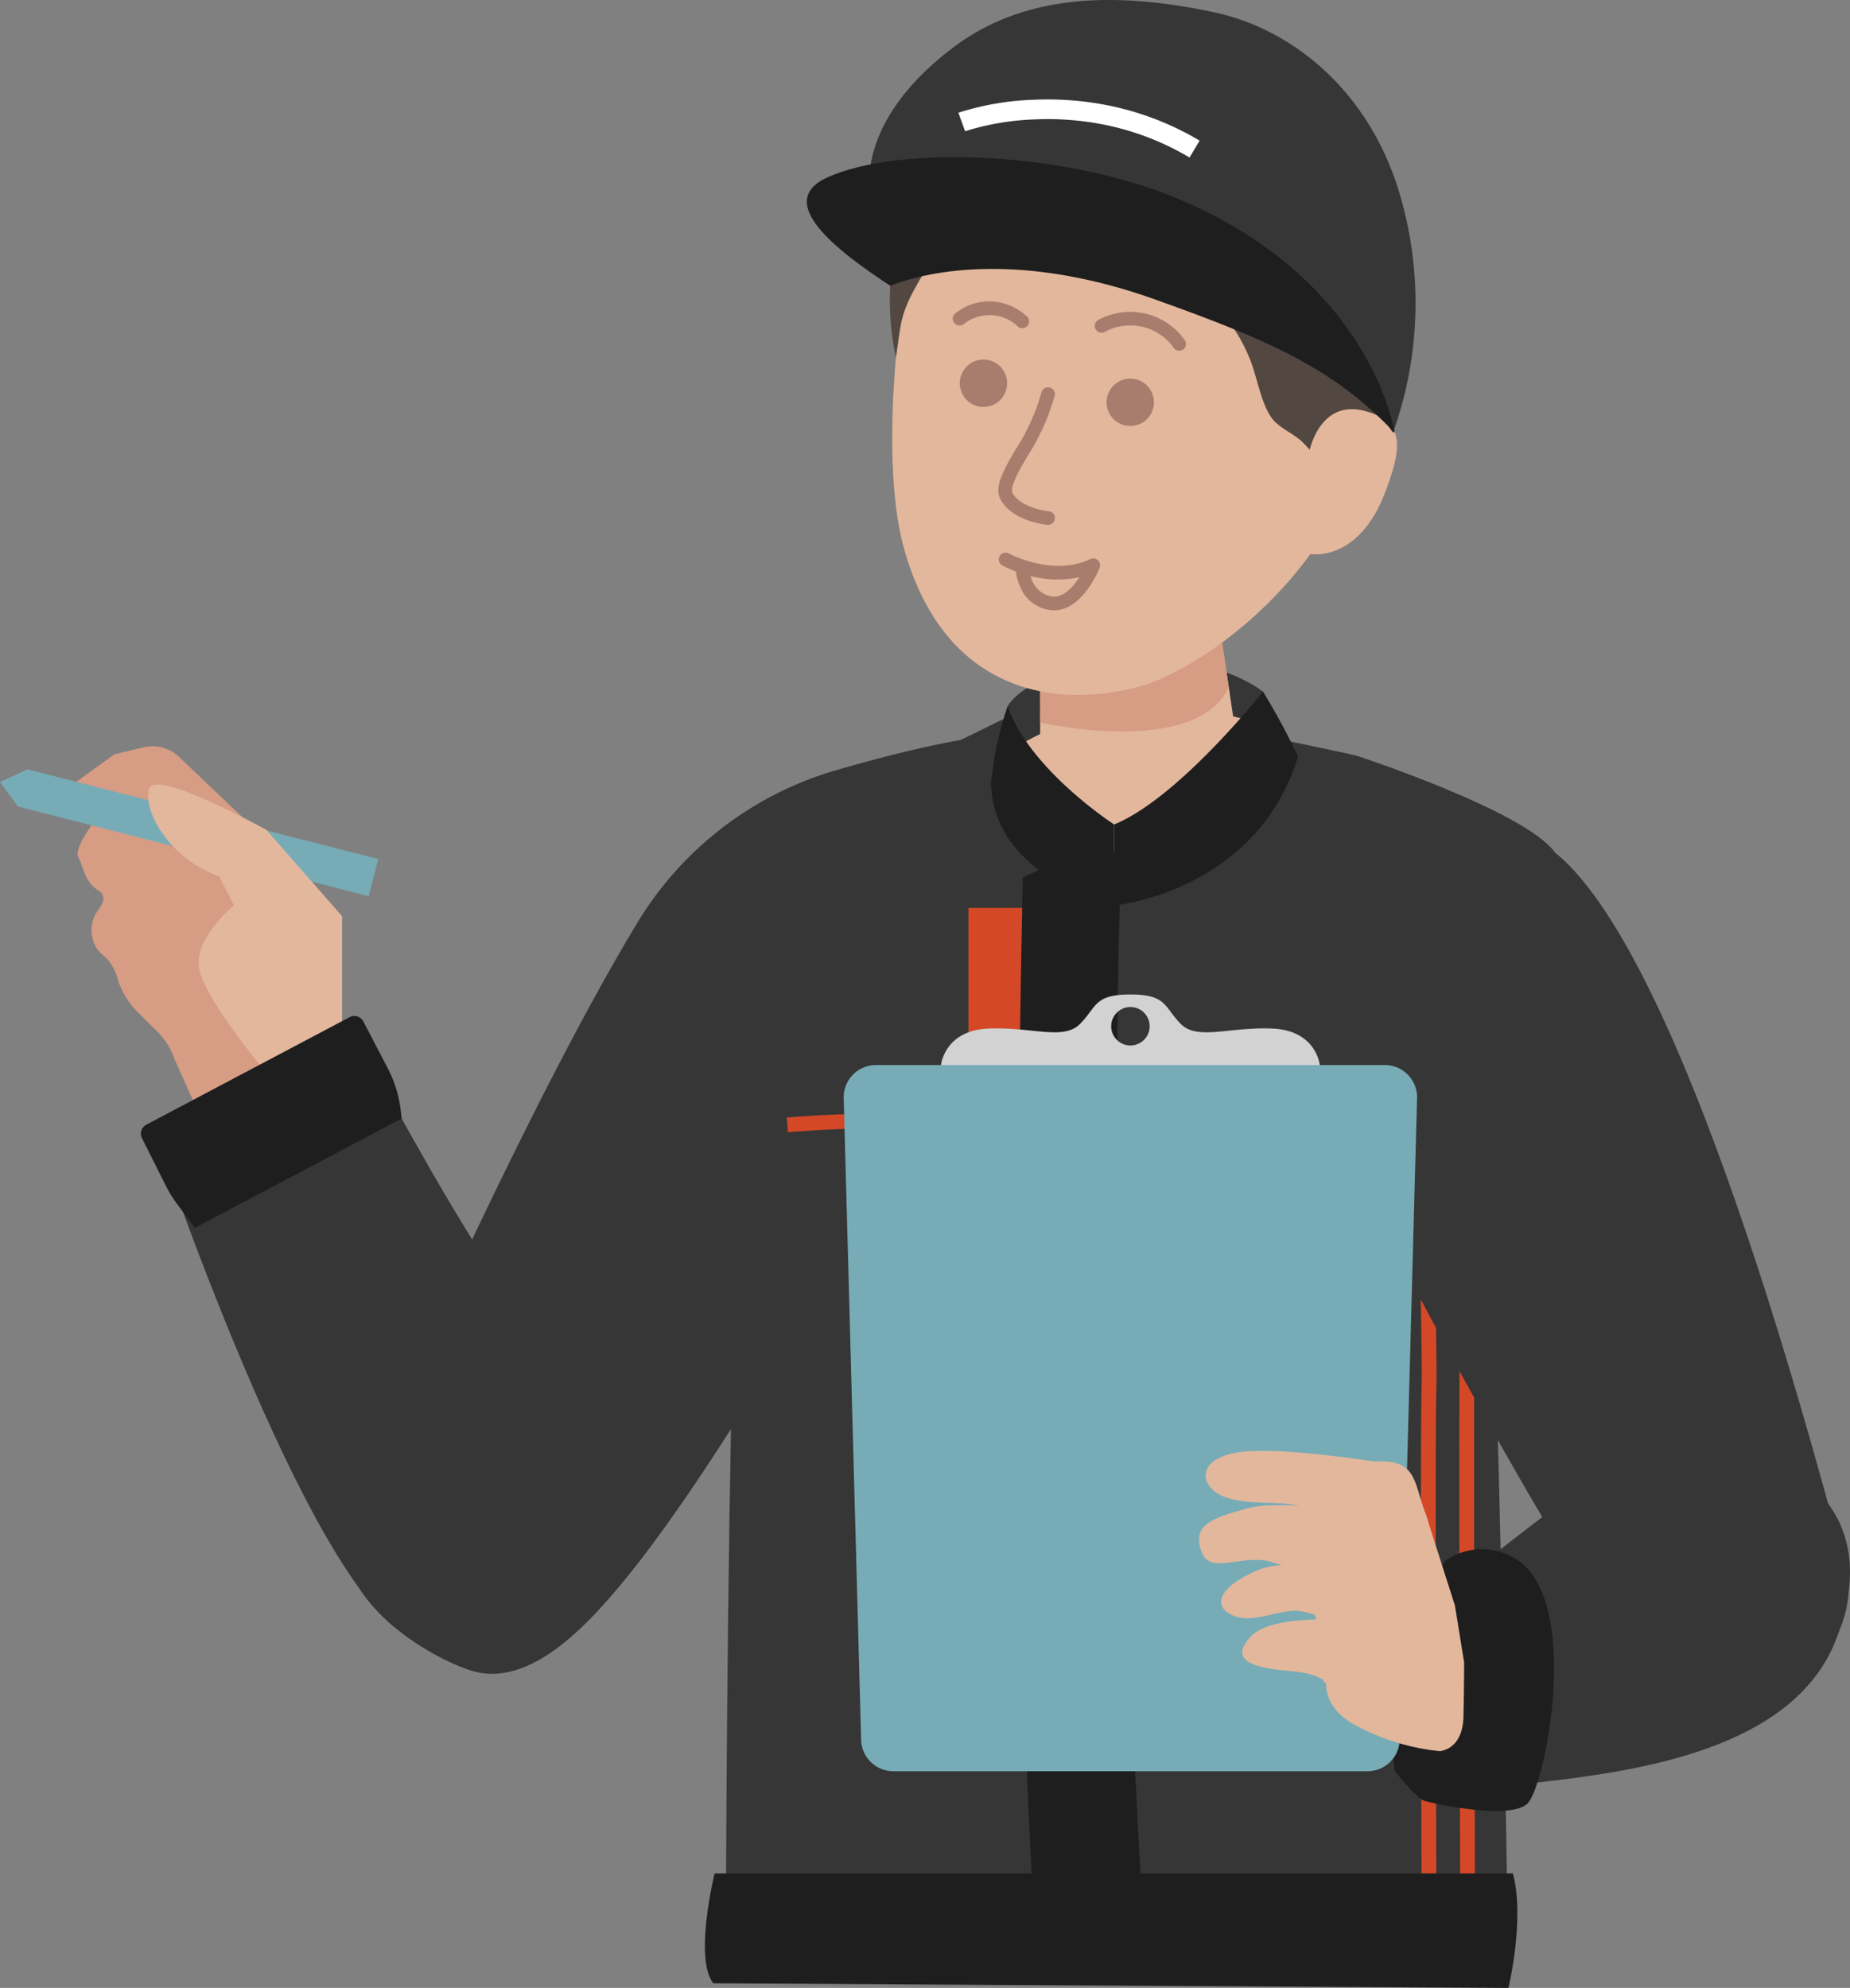 <svg xmlns="http://www.w3.org/2000/svg" width="160" height="171.896" viewBox="0 0 160 171.896"><rect x="0" y="0" width="160" height="171.896" fill="#808080" stroke="none"/><g transform="translate(34.447 71.398)"><path d="M117.108,125.1s11.274-25.616,20.438-40.74a29.762,29.762,0,0,1,17.178-13.123c5.13-1.493,11.293-3.009,15.757-3.214,6.625-.306-8.054,30.334-11.809,37.732-2.963,5.84-14.046,25.393-22.093,35.288-3.4,4.182-8.5,9.734-13.6,8.015-2.746-.924-7.991-3.825-10.089-8.06C106.593,128.293,117.108,125.1,117.108,125.1Z" transform="translate(-116.825 -76.042)" fill="#363636"/><path d="M214.242,175.646s-.777-59.314-1.994-70.922-11.185-34.857-11.185-34.857-24.29-5.415-27.92-4.4c0,0-19.321,9.246-22.943,12.1s-3.641,96.757-3.641,96.757l57.732-1.08Z" transform="translate(-118.231 -75.935)" fill="#363636"/><path d="M209.214,174.407c-.007-1.819-.164-44.6-.017-48.548.145-3.91-.705-30.905-.714-31.177l1.275-.04c.035,1.113.861,27.312.714,31.265-.146,3.919.016,48.051.018,48.5Z" transform="translate(-120.694 -77.091)" fill="#d44827"/><path d="M212.709,174.493c-.008-2.048-.183-50.2-.036-54.149.146-3.914-.2-23.315-.208-23.511l1.276-.023c.015.8.354,19.632.207,23.581-.146,3.919.035,53.6.037,54.1Z" transform="translate(-120.851 -77.176)" fill="#d44827"/><path d="M203.172,70.053s14.657,4.783,17.217,8.4c11.945,9.641,23.811,57.6,25.1,61.636,1.654,5.18-4.032,14.4-13.77,12.533-5.644-1.082-29.4-47.7-31.181-51.416S203.172,70.053,203.172,70.053Z" transform="translate(-120.339 -76.121)" fill="#363636"/><g transform="translate(33.648 0.357)"><path d="M152.15,103.921l-.108-1.271a110.029,110.029,0,0,1,17.57,0l-.14,1.268A108.582,108.582,0,0,0,152.15,103.921Z" transform="translate(-152.096 -77.773)" fill="#d44827"/><path d="M204.394,103.893a164.75,164.75,0,0,0-17-1l0-1.276a166.242,166.242,0,0,1,17.147,1.009Z" transform="translate(-153.486 -77.747)" fill="#d44827"/><path d="M173.21,83.774H168.4V94.9l5.235.337Z" transform="translate(-152.738 -77.019)" fill="#d44827"/><path d="M173.282,80.873s-1.271,50.321.836,87.506l9.5,1.556s-3.372-56.012-1.726-93.193Z" transform="translate(-152.915 -76.742)" fill="#1e1e1e"/></g><path d="M214.167,180.582s1.44-5.921.39-9.9l-69.042,0s-1.817,7.336-.117,9.5Z" transform="translate(-118.156 -80.084)" fill="#1e1e1e"/><path d="M244.919,148.8c-3.669,9.681-17.5,11.476-25.594,12.424-7.777.913-14.159-4.668-14.159-4.668l.677-7.4s22.516-18.762,25.541-18.334S250.516,134.028,244.919,148.8Z" transform="translate(-120.539 -78.514)" fill="#363636"/><path d="M137.863,135.871s-11.156-16.419-15.494-23.372S112.2,94.51,112.2,94.51l-17.072,9.072s13.2,39.3,21.953,43.584C120.068,148.631,137.863,135.871,137.863,135.871Z" transform="translate(-116.205 -77.085)" fill="#363636"/><path d="M211.051,142.563a5.492,5.492,0,0,1,6.315-.139c5.576,3.687,2.418,19.625.862,21.077s-8.137-.025-8.854-.23-2.6-2.575-2.6-2.575l-.505-3.823.505-3.992Z" transform="translate(-120.582 -78.934)" fill="#1e1e1e"/><path d="M90.023,75.476s-2.236,2.729-1.757,3.607.479,2.077,1.757,2.875c.642.4.409,1.044.018,1.584a2.96,2.96,0,0,0-.159,3.449,2.563,2.563,0,0,0,.541.558A4.025,4.025,0,0,1,91.66,89.6,7.036,7.036,0,0,0,93.4,92.457c.449.46.956.97,1.449,1.45a6.235,6.235,0,0,1,1.721,2.587l2.555,5.711,4.952-2.517,1.8-3.707-1.322-8.911s3.992.08-.081-4.473l-4.072-4.551Z" transform="translate(-115.932 -76.335)" fill="#d69c84"/><path d="M103.59,76.446l-6.637-6.309a3.312,3.312,0,0,0-3.039-.825l-2.546.6-3.495,2.522a22.175,22.175,0,0,0,4.453,1.725c1.677.305,4.761.63,4.761.63" transform="translate(-115.92 -76.089)" fill="#d69c84"/><path d="M113.1,82.268,82.769,74.514,81.21,72.4l2.381-1.1,30.331,7.753Z" transform="translate(-115.657 -76.17)" fill="#77acb7"/><path d="M104.768,76.582s-9.583-5.315-10.142-3.558,1.6,5.989,6.069,7.587l1.278,2.51s-3.354,2.68-3.035,5.316,5.83,9.148,5.83,9.148l6.549-3.4V84.044Z" transform="translate(-116.182 -76.224)" fill="#e3b79c"/><g transform="translate(38.525 14.596)"><path d="M202.464,158.981h-41a2.789,2.789,0,0,1-2.788-2.713l-1.505-55.487a2.789,2.789,0,0,1,2.788-2.865H203.97a2.788,2.788,0,0,1,2.787,2.865l-1.5,55.487A2.789,2.789,0,0,1,202.464,158.981Z" transform="translate(-157.173 -91.815)" fill="#77acb7"/><path d="M194.619,94.513c-3.778-.17-6.508,1.061-7.958-.408s-1.194-2.54-4.351-2.54-2.9,1.072-4.351,2.54-4.18.238-7.958.408-4.07,3.153-4.07,3.153h32.757S198.4,94.684,194.619,94.513Zm-12.308,1.462a1.663,1.663,0,1,1,1.664-1.664A1.664,1.664,0,0,1,182.311,95.975Z" transform="translate(-157.518 -91.565)" fill="#d2d2d3"/></g><g transform="translate(69.252 54.062)"><path d="M205.665,133.77s-9.682-1.626-13.294-.963-3.023,3.076-.959,3.823,4.122.3,6.3.747a9.866,9.866,0,0,1,4.833,3.17" transform="translate(-189.184 -132.648)" fill="#e3b79c"/><path d="M203.922,138.3s-7.594-1.306-10.543-.5-4.924,1.386-3.981,3.813c.793,2.04,3.686,0,6.192.885s6.312.909,6.415.664" transform="translate(-189.161 -132.841)" fill="#e3b79c"/><path d="M203.042,143.975s-5.6-2.018-8.92-.53-3.449,2.94-2.359,3.626c1.99,1.254,4.414-.516,6.331-.147s1.483.737,2.958.811S203.042,143.975,203.042,143.975Z" transform="translate(-189.239 -133.052)" fill="#e3b79c"/><path d="M199.2,143.875l-.912-3.77s1.9-6.085,6-6.464,3.722,1.52,4.8,4.405-.394,2.811-.357,5.47-.645,2.354-.872,5.849-.912,1.975-2.343,3.868-3.734.461-5.231-.605Z" transform="translate(-189.52 -132.685)" fill="#e3b79c"/><path d="M200.362,153.234c-1.452-1.035-3.192-.882-4.667-1.121s-3.834-.719-1.916-2.8,8.847-1.383,8.847-1.383" transform="translate(-189.314 -133.246)" fill="#e3b79c"/><path d="M200.981,151.148c-.074.295-1.573,3.244,1.941,5.307a19.509,19.509,0,0,0,7.495,2.359s2.009-.071,2.066-3.022.057-4.645.057-4.645l-.8-4.94-2.561-8-2.613-.4Z" transform="translate(-189.611 -132.852)" fill="#e3b79c"/></g><g transform="translate(-22.26 16.454)"><path d="M113.132,93.97l2.1,4.026a10.66,10.66,0,0,1,1.156,3.844l.054.53-17.886,9.453L97,109.718a10.657,10.657,0,0,1-.96-1.562l-2.05-4.087a.876.876,0,0,1,.373-1.167l17.583-9.3A.875.875,0,0,1,113.132,93.97Z" transform="translate(-93.897 -93.499)" fill="#1e1e1e"/></g><g transform="translate(35.337 -71.398)"><g transform="translate(6.985 6.176)"><path d="M171.923,65.447c2.453-3.865,15.345-6.159,22.093-1.26a33.575,33.575,0,0,0,1.9,4.614l-9.614,5.642-11.361.519S172.065,67.759,171.923,65.447Z" transform="translate(-161.551 -10.558)" fill="#363636"/><g transform="translate(10.372 54.89)"><path d="M181.976,78.318c6.527.036,11.844-4.2,11.872-9.465a7.768,7.768,0,0,0-.2-1.755c-6.514-1.944-13.323-2.736-21.691,2.466C171.5,70.578,175.448,78.282,181.976,78.318Z" transform="translate(-171.923 -65.614)" fill="#e3b79c"/></g><path d="M183.719,52.087c4.208.024,6.431,2.4,6.42,4.454L192.194,70.3c-.208,2.379-4.263,4.284-9.059,4.257s-8.513-1.976-8.3-4.355l.093-14.918C175.106,53.194,179.511,52.064,183.719,52.087Z" transform="translate(-161.665 -10.191)" fill="#e3b79c"/><path d="M174.822,60.553l.032,6.154s13.406,3.076,16.317-3.04l-.948-6.107Z" transform="translate(-161.665 -10.407)" fill="#d69c84"/><path d="M185.359,8.478c14.418.19,18.336,11.039,18.263,24.177-.094,17.113-14.729,27.3-20.519,28.952-7.054,2.013-17.028.881-20.572-11.972-2.294-8.319-.126-24.71,1.673-30.1C165.772,14.83,170.94,8.288,185.359,8.478Z" transform="translate(-161.142 -8.474)" fill="#e3b79c"/><path d="M174.39,22.681c1.1-.9,2.989-3.485,4.351-3.778,1.837-.4,2.034,1.966,2.57,3.249,1.487,3.555,6.7,7.479,6.846,6.454,2.141.465,3.4,2.647,4.256,4.664.649,1.532.962,3.824,1.9,5.162.593.843,1.773,1.319,2.557,1.994a9.338,9.338,0,0,1,2.948,6.7c2.707-2.118,4.664-3.137,5.154-7.375.361-3.126-31.236-34.739-38.511-30.042-1.381.891-2.744,1.811-4.072,2.778-1.218.888-.106,3.56-.866,4.862-.83,1.422-.089,1.976-.175,3.621-.159,3.1.175,2.555,0,6.069a24,24,0,0,0,.492,6.2c.5-3.145.272-3.73,2.3-7.119a15.223,15.223,0,0,1,2.4-2.916C165.719,24.009,172.592,24.164,174.39,22.681Z" transform="translate(-161.126 -8.504)" fill="#534741"/><path d="M198.987,42.738s.82-4.82,4.915-3.692c3.494.963,3.136,3.26,1.629,7.182s-4.207,5.55-6.7,5.142S198.987,42.738,198.987,42.738Z" transform="translate(-162.569 -9.671)" fill="#e3b79c"/><path d="M181.082,75.841s-7.279-4.7-9.217-10.228a30.237,30.237,0,0,0-1.426,6.587c.117,8.261,10.643,10.643,10.643,10.643" transform="translate(-161.493 -10.724)" fill="#1e1e1e"/><path d="M181.518,75.789v7s12.261-1.1,15.907-12.859a57.342,57.342,0,0,0-3.031-5.631S187.1,73.515,181.518,75.789Z" transform="translate(-161.929 -10.672)" fill="#1e1e1e"/></g><path d="M159.518,18.143s-.964-5.872,7.291-12.048c6.223-4.655,14.135-4.767,22.509-2.982,6.577,1.4,13.269,6.6,15.984,15.547a33.232,33.232,0,0,1-.535,20.805,48.386,48.386,0,0,0-18.193-15.88C174.735,17.838,159.518,18.143,159.518,18.143Z" transform="translate(-154.076 -2.045)" fill="#363636"/><path d="M204.686,40.022s-1.93-13.362-19.061-20.365c-9.728-3.977-23.812-4.506-29.989-1.718-4.7,2.12.869,6.388,5.426,9.37,4.52-1.738,12.5-2.514,22.8,1.15S199.5,34.563,204.686,40.022Z" transform="translate(-153.854 -2.602)" fill="#1e1e1e"/><path d="M187.5,16.053a23.454,23.454,0,0,0-7.1-2.781,24.914,24.914,0,0,0-6.213-.518,22.718,22.718,0,0,0-6.1,1.026l-.579-1.6a23.9,23.9,0,0,1,6.546-1.123,26.637,26.637,0,0,1,6.663.543,25.157,25.157,0,0,1,7.653,2.992Z" transform="translate(-154.404 -2.432)" fill="#fff"/><g transform="translate(13.222 26.645)"><path d="M175.421,48.825l-.054,0c-.117-.011-2.885-.28-3.993-2.065-.7-1.131.158-2.606,1.246-4.473a17.873,17.873,0,0,0,2.224-4.913.59.59,0,0,1,1.151.257,19.063,19.063,0,0,1-2.356,5.25c-.782,1.342-1.59,2.729-1.263,3.257.665,1.071,2.461,1.455,3.1,1.512a.59.59,0,0,1-.052,1.177Z" transform="translate(-167.779 -30.086)" fill="#a87d6d"/><path d="M187.1,33.5a.589.589,0,0,1-.459-.219,4.6,4.6,0,0,0-5.959-1.417.59.59,0,0,1-.6-1.017,6.012,6.012,0,0,1,2.489-.7,5.8,5.8,0,0,1,4.984,2.4.59.59,0,0,1-.458.961Z" transform="translate(-168.121 -29.819)" fill="#a87d6d"/><path d="M173.029,31.516a.588.588,0,0,1-.415-.171,3.549,3.549,0,0,0-4.65-.18.59.59,0,1,1-.692-.955,4.639,4.639,0,0,1,4.364-.775,5.064,5.064,0,0,1,1.81,1.073.59.59,0,0,1-.416,1.007Z" transform="translate(-167.618 -29.782)" fill="#a87d6d"/><ellipse cx="2.05" cy="2.05" rx="2.05" ry="2.05" transform="translate(12.696 6.094)" fill="#a87d6d"/><ellipse cx="2.05" cy="2.05" rx="2.05" ry="2.05" transform="translate(0 4.444)" fill="#a87d6d"/><path d="M175.938,56.8a2.672,2.672,0,0,1-.387-.028,3.222,3.222,0,0,1-2.531-1.971,5.045,5.045,0,0,1-.393-1.361,9.518,9.518,0,0,1-1.181-.522.59.59,0,0,1,.568-1.034c.037.02,3.811,2.042,7.066.485a.59.59,0,0,1,.8.747C179.823,53.271,178.414,56.8,175.938,56.8Zm-2.024-2.963a2.268,2.268,0,0,0,1.808,1.767c1.005.147,1.853-.8,2.4-1.66A9.114,9.114,0,0,1,173.914,53.835Z" transform="translate(-167.78 -30.673)" fill="#a87d6d"/></g></g></g></svg>